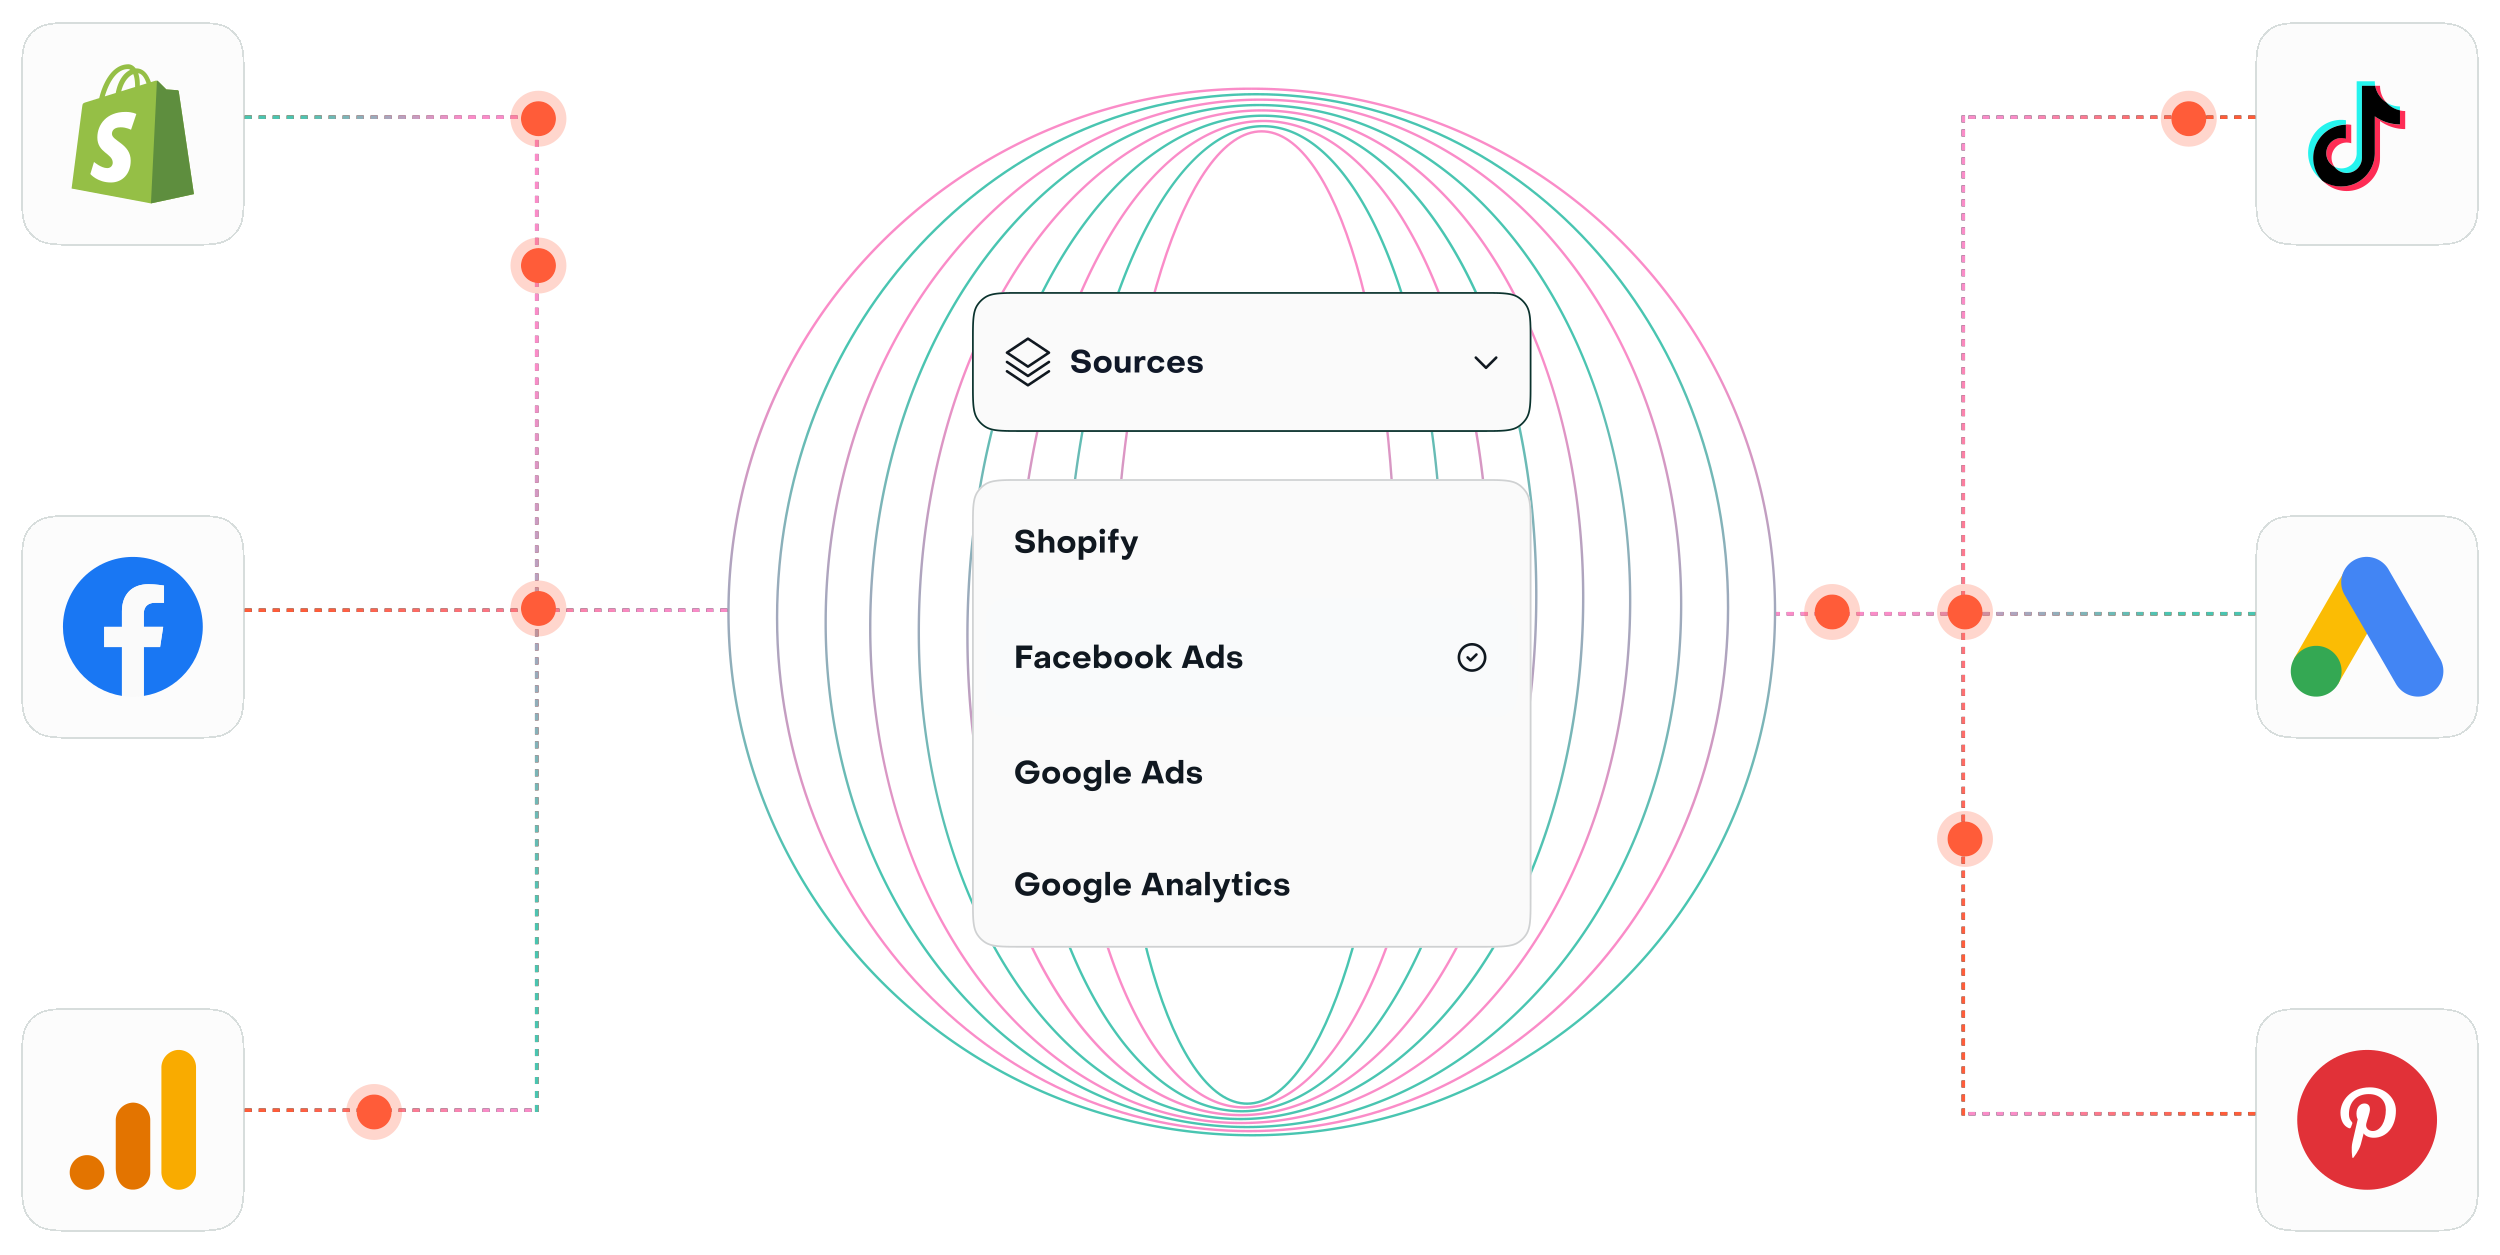 <svg xmlns="http://www.w3.org/2000/svg" fill="none" viewBox="0 0 715 359" height="359" width="715">
  <g clip-path="url(#a)">
    <path fill="url(#b)" d="M357.839 25.025v.696c5.059 0 10.201.265 15.281.78 20.054 2.038 39.099 7.946 56.628 17.556 16.923 9.282 31.716 21.606 43.97 36.636 12.254 15.03 21.349 32.002 27.027 50.449 5.88 19.101 7.828 38.946 5.789 59.001-3.764 37.019-21.077 71.087-48.737 95.929-27.472 24.675-62.849 38.265-99.61 38.265-5.073 0-10.215-.265-15.295-.78-20.054-2.039-39.099-7.946-56.628-17.556-16.923-9.283-31.716-21.606-43.97-36.636-12.254-15.031-21.349-32.002-27.027-50.449-5.88-19.101-7.828-38.954-5.789-59.001 3.764-37.012 21.077-71.08 48.737-95.922 27.472-24.675 62.849-38.265 99.61-38.272l.014-.696Zm-.014 0c-76.007.007-141.18 57.575-149.043 134.821-8.385 82.409 51.625 156.015 134.034 164.4a152.64 152.64 0 0 0 15.364.779c76.007 0 141.18-57.567 149.036-134.82 8.392-82.409-51.618-156.015-134.027-164.4-5.17-.522-10.284-.78-15.364-.78Z"></path>
    <path fill="url(#c)" d="M359.211 27.294c4.182 0 8.42.215 12.609.633 18.21 1.837 35.516 7.508 51.444 16.853 15.385 9.032 28.836 21.105 39.983 35.878 11.154 14.78 19.435 31.515 24.612 49.739 5.365 18.872 7.153 38.529 5.323 58.424-3.409 36.963-19.268 71.038-44.659 95.95-25.211 24.744-57.623 38.376-91.26 38.376-4.189 0-8.434-.216-12.616-.634-18.21-1.837-35.516-7.508-51.444-16.853-15.385-9.032-28.836-21.105-39.983-35.878-11.148-14.78-19.435-31.508-24.612-49.739-5.365-18.871-7.153-38.529-5.323-58.423 3.409-36.956 19.268-71.039 44.659-95.95 25.211-24.745 57.623-38.376 91.267-38.376Zm-.007-.696c-69.626 0-129.497 57.88-136.608 134.959-7.543 81.727 47.074 154.102 121.988 161.652 4.259.432 8.49.64 12.686.64 69.626 0 129.497-57.88 136.608-134.959 7.543-81.734-47.074-154.109-121.989-161.652-4.258-.431-8.489-.64-12.685-.64Z"></path>
    <path fill="url(#d)" d="M360.367 28.157v.696c3.368 0 6.785.167 10.167.508 16.373 1.628 31.932 7.062 46.26 16.157 13.847 8.789 25.955 20.604 36.003 35.12 10.048 14.529 17.521 31.02 22.204 49.029 4.85 18.648 6.485 38.111 4.85 57.845-3.048 36.908-17.431 70.991-40.498 95.985-22.907 24.821-52.3 38.495-82.764 38.495-3.375 0-6.799-.167-10.173-.508-16.367-1.629-31.933-7.063-46.26-16.158-13.848-8.788-25.955-20.604-36.003-35.119-10.048-14.53-17.522-31.021-22.205-49.03-4.85-18.648-6.485-38.111-4.85-57.845 3.048-36.901 17.431-70.99 40.499-95.985 22.907-24.821 52.292-38.487 82.763-38.494l.014-.696m-.014 0c-63.148 0-117.591 58.207-123.951 135.119-6.701 81.052 42.524 152.189 109.937 158.896 3.438.341 6.847.508 10.243.508 63.148 0 117.591-58.207 123.951-135.119 6.701-81.045-42.523-152.188-109.937-158.896a103.618 103.618 0 0 0-10.243-.508Z"></path>
    <path fill="url(#e)" d="M360.123 29.701v.696c2.637 0 5.316.133 7.968.39 14.529 1.42 28.341 6.624 41.069 15.455 12.309 8.538 23.081 20.103 32.022 34.36 18.412 29.365 26.999 66.864 24.174 105.588-2.686 36.852-15.559 70.956-36.247 96.034-20.541 24.897-46.865 38.612-74.107 38.612a82.85 82.85 0 0 1-7.975-.389c-14.529-1.42-28.341-6.625-41.068-15.448-12.31-8.538-23.082-20.103-32.023-34.361-18.412-29.365-26.999-66.864-24.174-105.588 2.686-36.852 15.559-70.955 36.247-96.033 20.541-24.905 46.865-38.613 74.107-38.62v-.696m0 0c-56.572 0-105.455 58.542-111.05 135.287-5.859 80.37 37.973 150.275 97.885 156.148 2.7.264 5.372.396 8.044.396 56.572 0 105.455-58.541 111.05-135.286 5.859-80.37-37.972-150.282-97.885-156.148a82.351 82.351 0 0 0-8.044-.397Z"></path>
    <path fill="url(#f)" d="M360.785 31.232v.696c1.99 0 4.015.098 6.012.292 12.679 1.218 24.751 6.18 35.871 14.745 10.772 8.295 20.207 19.602 28.043 33.603 16.15 28.856 23.707 65.903 21.293 104.307-2.318 36.803-13.653 70.928-31.919 96.089-18.134 24.974-41.319 38.731-65.291 38.731-1.997 0-4.022-.097-6.019-.292-12.678-1.218-24.751-6.179-35.871-14.745-10.772-8.295-20.207-19.602-28.043-33.602-16.15-28.857-23.707-65.904-21.293-104.308 2.318-36.803 13.653-70.927 31.919-96.09 18.134-24.973 41.319-38.73 65.291-38.73v-.696m0 0c-49.885 0-93.083 58.89-97.898 135.475-5.01 79.688 33.421 148.368 85.839 153.392 2.039.195 4.064.292 6.089.292 49.885 0 93.083-58.889 97.898-135.474 5.01-79.688-33.421-148.368-85.839-153.392a63.885 63.885 0 0 0-6.089-.293Z"></path>
    <path fill="url(#g)" d="M361.191 33.445c1.434 0 2.888.07 4.321.202 44.486 4.147 77.302 71.401 73.162 149.913-1.942 36.754-11.705 70.907-27.493 96.159-15.664 25.05-35.662 38.849-56.308 38.849-1.434 0-2.888-.07-4.321-.202-44.486-4.147-77.302-71.401-73.162-149.913 1.942-36.754 11.705-70.907 27.493-96.159 15.664-25.05 35.662-38.849 56.308-38.849Zm0-.696c-43.094 0-80.461 59.252-84.496 135.676-4.169 79.007 28.87 146.455 73.787 150.644 1.468.139 2.93.202 4.391.202 43.094 0 80.461-59.252 84.496-135.669 4.169-79.007-28.87-146.455-73.787-150.644a46.484 46.484 0 0 0-4.391-.202v-.007Z"></path>
    <path fill="url(#h)" d="M361.341 34.252v.696c.953 0 1.927.042 2.888.132 36.998 3.313 64.407 69.334 61.109 147.172-1.559 36.706-9.721 70.886-22.977 96.249-13.145 25.134-29.887 38.974-47.158 38.974-.96 0-1.934-.041-2.887-.132-36.998-3.312-64.408-69.334-61.109-147.171 1.558-36.706 9.72-70.886 22.976-96.243 13.138-25.134 29.887-38.974 47.158-38.974v-.696m0 0c-36.191 0-67.595 59.627-70.83 135.885-3.326 78.324 24.319 144.541 61.742 147.888a32.1 32.1 0 0 0 2.95.132c36.191 0 67.595-59.627 70.831-135.884 3.326-78.325-24.32-144.541-61.743-147.888a32.278 32.278 0 0 0-2.95-.133Z"></path>
    <path fill="url(#i)" d="M361.22 36.437c.571 0 1.155.028 1.726.07 7.119.598 13.938 4.822 20.256 12.567 6.172 7.557 11.607 18.113 16.144 31.362 9.359 27.332 13.854 63.022 12.657 100.494-1.169 36.664-7.696 70.879-18.363 96.347-10.563 25.21-24 39.092-37.833 39.092-.571 0-1.155-.028-1.726-.069-7.118-.599-13.938-4.823-20.256-12.567-6.172-7.557-11.607-18.113-16.144-31.362-9.359-27.333-13.854-63.023-12.657-100.494 1.169-36.664 7.696-70.879 18.363-96.347 10.563-25.21 24-39.093 37.833-39.093Zm0-.695c-29.176 0-54.456 60.016-56.892 136.114-2.484 77.642 19.762 142.627 49.69 145.139.599.049 1.19.077 1.789.077 29.177 0 54.457-60.017 56.892-136.114 2.484-77.643-19.762-142.628-49.69-145.14a21.976 21.976 0 0 0-1.789-.076Z"></path>
    <path fill="url(#j)" d="M360.825 37.913c.278 0 .564.013.849.034 5.254.39 10.312 4.363 15.037 11.809 4.648 7.32 8.747 17.626 12.184 30.63 7.091 26.833 10.563 62.077 9.77 99.236-.779 36.622-5.622 70.878-13.645 96.458-3.89 12.4-8.316 22.121-13.159 28.877-4.913 6.861-10.02 10.341-15.176 10.341-.286 0-.571-.014-.849-.035-5.254-.39-10.313-4.363-15.037-11.809-4.649-7.32-8.747-17.626-12.185-30.631-7.09-26.832-10.563-62.076-9.769-99.234.779-36.623 5.622-70.879 13.645-96.459 3.89-12.4 8.315-22.114 13.159-28.877 4.912-6.861 10.02-10.34 15.176-10.34Zm0-.696c-22.044 0-41.055 60.427-42.676 136.358-1.636 76.967 15.211 140.714 37.638 142.384.299.02.598.034.898.034 22.044 0 41.055-60.427 42.676-136.358 1.635-76.967-15.211-140.713-37.638-142.383-.3-.021-.599-.035-.898-.035Z"></path>
  </g>
  <g filter="url(#k)">
    <path shape-rendering="crispEdges" fill-opacity=".5" fill="#FAFAFA" d="M6 19.775C6 12.753 6 9.242 7.685 6.72a10 10 0 0 1 2.76-2.76c2.521-1.685 6.033-1.685 13.055-1.685h29c7.022 0 10.533 0 13.056 1.686a10 10 0 0 1 2.759 2.759C70 9.242 70 12.753 70 19.775v29c0 7.023 0 10.534-1.685 13.056a10 10 0 0 1-2.76 2.76c-2.522 1.684-6.033 1.684-13.055 1.684h-29c-7.022 0-10.534 0-13.056-1.685a10 10 0 0 1-2.759-2.759C6 59.31 6 55.798 6 48.775v-29Z"></path>
    <path shape-rendering="crispEdges" stroke-width=".5" stroke-opacity=".15" stroke="#0A322D" d="M6.25 19.775c0-3.516 0-6.134.21-8.19.208-2.05.623-3.513 1.433-4.726a9.75 9.75 0 0 1 2.69-2.69c1.213-.811 2.676-1.226 4.727-1.434 2.055-.21 4.674-.21 8.19-.21h29c3.516 0 6.135 0 8.19.21 2.051.208 3.514.623 4.727 1.434a9.75 9.75 0 0 1 2.69 2.69c.81 1.213 1.225 2.675 1.434 4.726.209 2.056.209 4.674.209 8.19v29c0 3.517 0 6.135-.21 8.19-.208 2.052-.623 3.514-1.433 4.727a9.749 9.749 0 0 1-2.69 2.69c-1.213.81-2.676 1.225-4.727 1.434-2.055.21-4.674.21-8.19.21h-29c-3.516 0-6.135 0-8.19-.21-2.051-.209-3.514-.623-4.727-1.434a9.75 9.75 0 0 1-2.69-2.69c-.81-1.213-1.225-2.675-1.434-4.727-.209-2.055-.209-4.673-.209-8.19v-29Z"></path>
    <g clip-path="url(#l)">
      <path fill="#95BF46" d="M51.12 22.13a.385.385 0 0 0-.348-.323c-.144-.012-3.203-.238-3.203-.238l-2.357-2.343c-.234-.233-.69-.162-.866-.11l-1.189.367c-.71-2.042-1.962-3.918-4.165-3.918-.06 0-.123.002-.186.006-.627-.829-1.403-1.189-2.073-1.189-5.132 0-7.584 6.416-8.353 9.676l-3.592 1.114c-1.113.35-1.148.384-1.294 1.433-.11.794-3.023 23.319-3.023 23.319l22.696 4.252 12.297-2.66S51.147 22.33 51.12 22.13Zm-9.217-2.259-1.92.594v-.414c0-1.269-.175-2.29-.458-3.1 1.135.142 1.891 1.434 2.378 2.92Zm-3.786-2.669c.315.79.52 1.926.52 3.457v.223L34.67 22.11c.764-2.947 2.195-4.37 3.447-4.908Zm-1.525-1.443c.221 0 .445.075.658.222-1.645.774-3.408 2.723-4.152 6.616l-3.135.97c.872-2.968 2.943-7.808 6.629-7.808Z"></path>
      <path fill="#5E8E3E" d="M50.772 21.807c-.144-.012-3.203-.238-3.203-.238l-2.357-2.343a.582.582 0 0 0-.328-.15l-1.716 35.1 12.296-2.66S51.147 22.33 51.12 22.13a.385.385 0 0 0-.348-.323Z"></path>
      <path fill="#fff" d="m38.992 28.602-1.516 4.51s-1.329-.709-2.957-.709c-2.388 0-2.508 1.499-2.508 1.876 0 2.06 5.37 2.85 5.37 7.675 0 3.796-2.408 6.24-5.654 6.24-3.896 0-5.889-2.424-5.889-2.424l1.044-3.447s2.048 1.758 3.776 1.758c1.129 0 1.588-.889 1.588-1.538 0-2.687-4.405-2.807-4.405-7.223 0-3.716 2.667-7.312 8.051-7.312 2.075 0 3.1.594 3.1.594Z"></path>
    </g>
  </g>
  <g filter="url(#m)">
    <path shape-rendering="crispEdges" fill-opacity=".5" fill="#FAFAFA" d="M6 160.775c0-7.022 0-10.533 1.685-13.055a9.99 9.99 0 0 1 2.76-2.759c2.521-1.686 6.033-1.686 13.055-1.686h29c7.022 0 10.533 0 13.056 1.686a9.991 9.991 0 0 1 2.759 2.759C70 150.242 70 153.753 70 160.775v29c0 7.023 0 10.534-1.685 13.056a9.991 9.991 0 0 1-2.76 2.759c-2.522 1.685-6.033 1.685-13.055 1.685h-29c-7.022 0-10.534 0-13.056-1.685a9.99 9.99 0 0 1-2.759-2.759C6 200.309 6 196.798 6 189.775v-29Z"></path>
    <path shape-rendering="crispEdges" stroke-width=".5" stroke-opacity=".15" stroke="#0A322D" d="M6.25 160.775c0-3.516 0-6.134.21-8.19.208-2.051.623-3.513 1.433-4.726a9.74 9.74 0 0 1 2.69-2.69c1.213-.811 2.676-1.226 4.727-1.434 2.055-.209 4.674-.21 8.19-.21h29c3.516 0 6.135.001 8.19.21 2.051.208 3.514.623 4.727 1.434a9.74 9.74 0 0 1 2.69 2.69c.81 1.213 1.225 2.675 1.434 4.726.209 2.056.209 4.674.209 8.19v29c0 3.517 0 6.135-.21 8.19-.208 2.052-.623 3.514-1.433 4.727a9.74 9.74 0 0 1-2.69 2.69c-1.213.811-2.676 1.225-4.727 1.434-2.055.209-4.674.209-8.19.209h-29c-3.516 0-6.135 0-8.19-.209-2.051-.209-3.514-.623-4.727-1.434a9.74 9.74 0 0 1-2.69-2.69c-.81-1.213-1.225-2.675-1.434-4.727-.209-2.055-.209-4.673-.209-8.19v-29Z"></path>
    <g clip-path="url(#n)">
      <path fill="#1977F3" d="M58 175.275c0-11.044-8.955-20-20-20s-20 8.956-20 20c0 9.982 7.313 18.257 16.875 19.759v-13.976h-5.08v-5.783h5.08v-4.407c0-5.012 2.987-7.782 7.555-7.782 2.188 0 4.477.391 4.477.391v4.922h-2.522c-2.484 0-3.26 1.541-3.26 3.124v3.752h5.546l-.886 5.783h-4.66v13.976C50.687 193.534 58 185.26 58 175.275Z"></path>
      <path fill="#FAFAFA" d="m45.785 181.058.886-5.783h-5.546v-3.752c0-1.58.773-3.124 3.26-3.124h2.522v-4.922s-2.29-.391-4.477-.391c-4.568 0-7.555 2.767-7.555 7.782v4.407h-5.08v5.783h5.08v13.976a20.12 20.12 0 0 0 3.125.241c1.063 0 2.107-.084 3.125-.241v-13.976h4.66Z"></path>
    </g>
  </g>
  <g filter="url(#o)">
    <path shape-rendering="crispEdges" fill-opacity=".5" fill="#FAFAFA" d="M6 301.775c0-7.022 0-10.533 1.685-13.055a9.99 9.99 0 0 1 2.76-2.759c2.521-1.686 6.033-1.686 13.055-1.686h29c7.022 0 10.533 0 13.056 1.686a9.991 9.991 0 0 1 2.759 2.759C70 291.242 70 294.753 70 301.775v29c0 7.023 0 10.534-1.685 13.056a9.991 9.991 0 0 1-2.76 2.759c-2.522 1.685-6.033 1.685-13.055 1.685h-29c-7.022 0-10.534 0-13.056-1.685a9.99 9.99 0 0 1-2.759-2.759C6 341.309 6 337.798 6 330.775v-29Z"></path>
    <path shape-rendering="crispEdges" stroke-width=".5" stroke-opacity=".15" stroke="#0A322D" d="M6.25 301.775c0-3.516 0-6.134.21-8.19.208-2.051.623-3.513 1.433-4.726a9.74 9.74 0 0 1 2.69-2.69c1.213-.811 2.676-1.226 4.727-1.434 2.055-.209 4.674-.21 8.19-.21h29c3.516 0 6.135.001 8.19.21 2.051.208 3.514.623 4.727 1.434a9.74 9.74 0 0 1 2.69 2.69c.81 1.213 1.225 2.675 1.434 4.726.209 2.056.209 4.674.209 8.19v29c0 3.517 0 6.135-.21 8.19-.208 2.052-.623 3.514-1.433 4.727a9.74 9.74 0 0 1-2.69 2.69c-1.213.811-2.676 1.225-4.727 1.434-2.055.209-4.674.209-8.19.209h-29c-3.516 0-6.135 0-8.19-.209-2.051-.209-3.514-.623-4.727-1.434a9.74 9.74 0 0 1-2.69-2.69c-.81-1.213-1.225-2.675-1.434-4.727-.209-2.055-.209-4.673-.209-8.19v-29Z"></path>
    <g clip-path="url(#p)">
      <path fill="#F9AB00" d="M56.067 331.27a4.971 4.971 0 0 1-5.557 4.963 5.099 5.099 0 0 1-4.35-5.167v-29.589a5.1 5.1 0 0 1 4.358-5.167 4.971 4.971 0 0 1 5.549 4.963v29.997Z"></path>
      <path fill="#E37400" d="M24.888 326.366a4.954 4.954 0 1 1 0 9.909 4.954 4.954 0 0 1 0-9.909Zm13.035-15.015a5.1 5.1 0 0 0-4.818 5.21v13.307c0 3.612 1.59 5.803 3.918 6.271a4.963 4.963 0 0 0 5.949-4.877v-14.931a4.971 4.971 0 0 0-4.963-4.981l-.086.001Z"></path>
    </g>
  </g>
  <g filter="url(#q)">
    <path shape-rendering="crispEdges" fill-opacity=".5" fill="#FAFAFA" d="M645 19.775c0-7.022 0-10.533 1.685-13.055a10.004 10.004 0 0 1 2.759-2.76c2.523-1.685 6.034-1.685 13.056-1.685h29c7.022 0 10.533 0 13.056 1.686a10.004 10.004 0 0 1 2.759 2.759C709 9.242 709 12.753 709 19.775v29c0 7.023 0 10.534-1.685 13.056a10.005 10.005 0 0 1-2.759 2.76c-2.523 1.684-6.034 1.684-13.056 1.684h-29c-7.022 0-10.533 0-13.056-1.685a10.005 10.005 0 0 1-2.759-2.759C645 59.31 645 55.798 645 48.775v-29Z"></path>
    <path shape-rendering="crispEdges" stroke-width=".5" stroke-opacity=".15" stroke="#0A322D" d="M645.25 19.775c0-3.516 0-6.134.209-8.19.209-2.05.624-3.513 1.434-4.726a9.767 9.767 0 0 1 2.69-2.69c1.213-.811 2.676-1.226 4.727-1.434 2.055-.21 4.674-.21 8.19-.21h29c3.516 0 6.135 0 8.19.21 2.051.208 3.514.623 4.727 1.434a9.767 9.767 0 0 1 2.69 2.69c.81 1.213 1.225 2.675 1.434 4.726.209 2.056.209 4.674.209 8.19v29c0 3.517 0 6.135-.209 8.19-.209 2.052-.624 3.514-1.434 4.727a9.766 9.766 0 0 1-2.69 2.69c-1.213.81-2.676 1.225-4.727 1.434-2.055.21-4.674.21-8.19.21h-29c-3.516 0-6.135 0-8.19-.21-2.051-.209-3.514-.623-4.727-1.434a9.766 9.766 0 0 1-2.69-2.69c-.81-1.213-1.225-2.675-1.434-4.727-.209-2.055-.209-4.673-.209-8.19v-29Z"></path>
    <path fill="#25F4EE" d="M670.941 31.608v-1.224a9.028 9.028 0 0 0-1.283-.11 9.515 9.515 0 0 0-5.455 17.327 9.505 9.505 0 0 1 6.738-15.993Z"></path>
    <path fill="#25F4EE" d="M671.172 45.465a4.352 4.352 0 0 0 4.342-4.161V20.557h3.79a7.055 7.055 0 0 1-.11-1.313h-5.185V39.97a4.351 4.351 0 0 1-4.341 4.192 4.415 4.415 0 0 1-2.006-.502 4.359 4.359 0 0 0 3.51 1.805Zm15.211-17.869v-1.153a7.074 7.074 0 0 1-3.92-1.183 7.185 7.185 0 0 0 3.92 2.336Z"></path>
    <path fill="#FE2C55" d="M682.463 25.26a7.134 7.134 0 0 1-1.775-4.713h-1.384a7.186 7.186 0 0 0 3.159 4.713Zm-12.805 10.198a4.352 4.352 0 0 0-2.006 8.202 4.34 4.34 0 0 1-.35-4.522 4.346 4.346 0 0 1 3.87-2.366c.435.005.867.073 1.283.2v-5.274a9.087 9.087 0 0 0-1.283-.1h-.231v4.01a4.46 4.46 0 0 0-1.283-.15Z"></path>
    <path fill="#FE2C55" d="M686.383 27.596v4.012a12.304 12.304 0 0 1-7.189-2.337V39.81c-.012 5.258-4.278 9.516-9.536 9.516a9.435 9.435 0 0 1-5.455-1.725 9.512 9.512 0 0 0 10.449 2.377 9.519 9.519 0 0 0 6.036-8.854v-10.51a12.324 12.324 0 0 0 7.199 2.307v-5.165a7.36 7.36 0 0 1-1.504-.16Z"></path>
    <path fill="#000" d="M679.194 39.81V29.27a12.302 12.302 0 0 0 7.199 2.306v-4.01a7.188 7.188 0 0 1-3.93-2.307 7.168 7.168 0 0 1-3.159-4.713h-3.79v20.757a4.353 4.353 0 0 1-7.872 2.376 4.354 4.354 0 0 1-2.2-4.884 4.35 4.35 0 0 1 4.206-3.318c.435.004.867.072 1.283.2v-4.01a9.504 9.504 0 0 0-9.19 11.21 9.505 9.505 0 0 0 2.452 4.833 9.433 9.433 0 0 0 5.465 1.615c5.258 0 9.524-4.258 9.536-9.516Z"></path>
  </g>
  <g filter="url(#r)">
    <path shape-rendering="crispEdges" fill-opacity=".5" fill="#FAFAFA" d="M645 160.775c0-7.022 0-10.533 1.685-13.055a9.995 9.995 0 0 1 2.759-2.759c2.523-1.686 6.034-1.686 13.056-1.686h29c7.022 0 10.533 0 13.056 1.686a9.995 9.995 0 0 1 2.759 2.759C709 150.242 709 153.753 709 160.775v29c0 7.023 0 10.534-1.685 13.056a9.995 9.995 0 0 1-2.759 2.759c-2.523 1.685-6.034 1.685-13.056 1.685h-29c-7.022 0-10.533 0-13.056-1.685a9.995 9.995 0 0 1-2.759-2.759C645 200.309 645 196.798 645 189.775v-29Z"></path>
    <path shape-rendering="crispEdges" stroke-width=".5" stroke-opacity=".15" stroke="#0A322D" d="M645.25 160.775c0-3.516 0-6.134.209-8.19.209-2.051.624-3.513 1.434-4.726a9.757 9.757 0 0 1 2.69-2.69c1.213-.811 2.676-1.226 4.727-1.434 2.055-.209 4.674-.21 8.19-.21h29c3.516 0 6.135.001 8.19.21 2.051.208 3.514.623 4.727 1.434a9.757 9.757 0 0 1 2.69 2.69c.81 1.213 1.225 2.675 1.434 4.726.209 2.056.209 4.674.209 8.19v29c0 3.517 0 6.135-.209 8.19-.209 2.052-.624 3.514-1.434 4.727a9.757 9.757 0 0 1-2.69 2.69c-1.213.811-2.676 1.225-4.727 1.434-2.055.209-4.674.209-8.19.209h-29c-3.516 0-6.135 0-8.19-.209-2.051-.209-3.514-.623-4.727-1.434a9.757 9.757 0 0 1-2.69-2.69c-.81-1.213-1.225-2.675-1.434-4.727-.209-2.055-.209-4.673-.209-8.19v-29Z"></path>
    <g clip-path="url(#s)">
      <path fill="#FBBC04" d="m656.065 184.397 14.521-25.154 12.583 7.265-14.519 25.154-12.585-7.265Z"></path>
      <path fill="#4285F4" d="m697.812 184.309-14.53-25.162a7.266 7.266 0 1 0-12.583 7.249l14.53 25.162a7.265 7.265 0 1 0 12.583-7.265v.016Z"></path>
      <path fill="#34A853" d="M662.429 195.238a7.265 7.265 0 1 0 0-14.53 7.265 7.265 0 0 0 0 14.53Z"></path>
    </g>
  </g>
  <g filter="url(#t)">
    <path shape-rendering="crispEdges" fill-opacity=".5" fill="#FAFAFA" d="M645 301.775c0-7.022 0-10.533 1.685-13.055a9.995 9.995 0 0 1 2.759-2.759c2.523-1.686 6.034-1.686 13.056-1.686h29c7.022 0 10.533 0 13.056 1.686a9.995 9.995 0 0 1 2.759 2.759C709 291.242 709 294.753 709 301.775v29c0 7.023 0 10.534-1.685 13.056a9.995 9.995 0 0 1-2.759 2.759c-2.523 1.685-6.034 1.685-13.056 1.685h-29c-7.022 0-10.533 0-13.056-1.685a9.995 9.995 0 0 1-2.759-2.759C645 341.309 645 337.798 645 330.775v-29Z"></path>
    <path shape-rendering="crispEdges" stroke-width=".5" stroke-opacity=".15" stroke="#0A322D" d="M645.25 301.775c0-3.516 0-6.134.209-8.19.209-2.051.624-3.513 1.434-4.726a9.757 9.757 0 0 1 2.69-2.69c1.213-.811 2.676-1.226 4.727-1.434 2.055-.209 4.674-.21 8.19-.21h29c3.516 0 6.135.001 8.19.21 2.051.208 3.514.623 4.727 1.434a9.757 9.757 0 0 1 2.69 2.69c.81 1.213 1.225 2.675 1.434 4.726.209 2.056.209 4.674.209 8.19v29c0 3.517 0 6.135-.209 8.19-.209 2.052-.624 3.514-1.434 4.727a9.757 9.757 0 0 1-2.69 2.69c-1.213.811-2.676 1.225-4.727 1.434-2.055.209-4.674.209-8.19.209h-29c-3.516 0-6.135 0-8.19-.209-2.051-.209-3.514-.623-4.727-1.434a9.757 9.757 0 0 1-2.69-2.69c-.81-1.213-1.225-2.675-1.434-4.727-.209-2.055-.209-4.673-.209-8.19v-29Z"></path>
    <g clip-path="url(#u)">
      <path fill="#E13138" d="M677 336.275c11.041 0 19.992-8.954 19.992-20 0-11.045-8.951-20-19.992-20s-19.992 8.955-19.992 20c0 11.046 8.951 20 19.992 20Z"></path>
      <path fill="#fff" d="M677.784 306.983c-5.59 0-8.413 3.951-8.413 7.245 0 1.999.768 3.767 2.407 4.43.272.112.512.008.592-.287.056-.2.304-.72.36-.928.08-.288.048-.392-.168-.648-.472-.552-.768-1.127-.768-2.135 0-3.359 2.095-5.75 5.662-5.75 3.159 0 4.894 1.96 4.894 4.503 0 3.342-1.504 6.061-3.735 6.061-1.231 0-2.151-.896-1.855-2.127.352-1.471 1.04-3.055 1.04-4.118 0-.952-.512-1.632-1.584-1.632-1.255 0-2.271 1.176-2.271 2.895 0 1.096.36 1.639.36 1.639s-1.271 5.574-1.503 6.518c-.448 1.879-.064 4.174-.032 4.406.016.136.2.168.28.064.112-.144 1.615-1.975 2.127-3.798.144-.512.831-3.183.831-3.183.408.768 1.608 1.263 2.871 1.263 3.783 0 6.35-3.222 6.35-7.765.008-3.446-2.951-6.653-7.445-6.653Z"></path>
    </g>
  </g>
  <path d="M645 33.525h-84" stroke-dasharray="2 2" stroke="#0A322D"></path>
  <path d="M645 33.525h-84" stroke-dasharray="2 2" stroke="url(#v)"></path>
  <path d="M645 175.525H508" stroke-dasharray="2 2" stroke="#0A322D"></path>
  <path d="M645 175.525H508" stroke-dasharray="2 2" stroke="url(#w)"></path>
  <path d="M645 175.525H508" stroke-dasharray="2 2" stroke="url(#x)"></path>
  <path d="M645 318.525h-84" stroke-dasharray="2 2" stroke="#0A322D"></path>
  <path d="M645 318.525h-84" stroke-dasharray="2 2" stroke="url(#y)"></path>
  <path d="M561.5 319.025v-286" stroke-dasharray="2 2" stroke="#0A322D"></path>
  <path d="M561.5 319.025v-286" stroke-dasharray="2 2" stroke="url(#z)"></path>
  <path d="M70 33.525h84" stroke-dasharray="2 2" stroke="#0A322D"></path>
  <path d="M70 33.525h84" stroke-dasharray="2 2" stroke="url(#A)"></path>
  <path d="M70 33.525h84" stroke-dasharray="2 2" stroke="url(#B)"></path>
  <path d="M70 174.525h138" stroke-dasharray="2 2" stroke="#0A322D"></path>
  <path d="M70 174.525h138" stroke-dasharray="2 2" stroke="url(#C)"></path>
  <path d="M70 317.525h84" stroke-dasharray="2 2" stroke="#0A322D"></path>
  <path d="M70 317.525h84" stroke-dasharray="2 2" stroke="url(#D)"></path>
  <path d="M153.5 318.025v-285" stroke-dasharray="2 2" stroke="#0A322D"></path>
  <path d="M153.5 318.025v-285" stroke-dasharray="2 2" stroke="url(#E)"></path>
  <path d="M153.5 318.025v-285" stroke-dasharray="2 2" stroke="url(#F)"></path>
  <g filter="url(#G)">
    <path fill="#FAFAFA" d="M278 97.025c0-5.618 0-8.426 1.348-10.444a8.012 8.012 0 0 1 2.207-2.207c2.018-1.349 4.827-1.349 10.445-1.349h132c5.618 0 8.427 0 10.445 1.349a8.012 8.012 0 0 1 2.207 2.207C438 88.599 438 91.407 438 97.025v12c0 5.618 0 8.427-1.348 10.445a8.022 8.022 0 0 1-2.207 2.207c-2.018 1.348-4.827 1.348-10.445 1.348H292c-5.618 0-8.427 0-10.445-1.348a8.022 8.022 0 0 1-2.207-2.207C278 117.452 278 114.643 278 109.025v-12Z"></path>
    <path stroke-width=".5" stroke="#0A322D" d="M278.25 97.025c0-2.814 0-4.906.167-6.547.167-1.636.497-2.797 1.139-3.758a7.76 7.76 0 0 1 2.138-2.138c.961-.643 2.122-.973 3.759-1.14 1.641-.166 3.733-.167 6.547-.167h132c2.814 0 4.906 0 6.547.168 1.637.166 2.798.496 3.759 1.139a7.76 7.76 0 0 1 2.138 2.138c.642.96.972 2.121 1.139 3.758.167 1.642.167 3.733.167 6.547v12c0 2.815 0 4.906-.167 6.547-.167 1.637-.497 2.798-1.139 3.759a7.756 7.756 0 0 1-2.138 2.138c-.961.642-2.122.973-3.759 1.139-1.641.167-3.733.167-6.547.167H292c-2.814 0-4.906 0-6.547-.167-1.637-.166-2.798-.497-3.759-1.139a7.756 7.756 0 0 1-2.138-2.138c-.642-.961-.972-2.122-1.139-3.759-.167-1.641-.167-3.732-.167-6.547v-12Z"></path>
    <g clip-path="url(#H)">
      <path stroke-linejoin="round" stroke-linecap="round" stroke-width=".75" stroke="#101820" d="m300 103.025-6 4-6-4m12 2.667-6 4-6-4m12-5.333-6 4-6-4 6-4 6 4Z"></path>
    </g>
    <path fill="#101828" d="M309.222 106.196c-.57 0-1.071-.093-1.503-.279a2.384 2.384 0 0 1-.999-.801 2.068 2.068 0 0 1-.351-1.197h1.422c.006.354.138.633.396.837.258.204.618.306 1.08.306.384 0 .684-.072.9-.216a.68.68 0 0 0 .333-.603.561.561 0 0 0-.189-.45 1.097 1.097 0 0 0-.468-.252 6.545 6.545 0 0 0-.765-.153c-.54-.078-.984-.165-1.332-.261a2.169 2.169 0 0 1-.918-.54c-.264-.264-.396-.633-.396-1.107 0-.408.108-.765.324-1.071.216-.306.522-.543.918-.71.402-.169.873-.253 1.413-.253.546 0 1.023.093 1.431.28.414.18.732.437.954.773.222.336.333.726.333 1.17h-1.377c.006-.342-.108-.609-.342-.801-.234-.192-.555-.288-.963-.288-.372 0-.666.072-.882.216a.667.667 0 0 0-.315.576c0 .192.066.345.198.459.132.108.3.189.504.243.204.048.48.096.828.144.51.078.936.171 1.278.279.348.108.645.294.891.558.246.264.369.63.369 1.098 0 .414-.114.774-.342 1.08-.222.306-.543.543-.963.711-.414.168-.903.252-1.467.252Zm6.154-.027c-.51 0-.957-.099-1.341-.297a2.247 2.247 0 0 1-.9-.855c-.21-.372-.315-.804-.315-1.296s.105-.921.315-1.287a2.17 2.17 0 0 1 .9-.855c.384-.204.831-.306 1.341-.306.504 0 .948.102 1.332.306.39.198.69.483.9.855.216.366.324.795.324 1.287 0 .492-.108.924-.324 1.296-.21.366-.51.651-.9.855-.384.198-.828.297-1.332.297Zm0-1.134c.354 0 .645-.123.873-.369.228-.246.342-.561.342-.945 0-.384-.114-.696-.342-.936a1.138 1.138 0 0 0-.873-.369c-.36 0-.654.123-.882.369-.228.24-.342.552-.342.936s.114.699.342.945c.228.246.522.369.882.369Zm7.952-3.618v4.608h-1.332v-.648h-.09c-.342.522-.789.783-1.341.783-.342 0-.645-.081-.909-.243a1.689 1.689 0 0 1-.612-.684 2.22 2.22 0 0 1-.216-.99v-2.826h1.332v2.637c0 .288.078.522.234.702.156.174.366.261.63.261.27 0 .498-.096.684-.288a.977.977 0 0 0 .288-.72v-2.592h1.332Zm1.19 4.608v-4.608h1.314v.63h.099c.102-.216.255-.39.459-.522a1.246 1.246 0 0 1 1.197-.081v1.197a1.914 1.914 0 0 0-.396-.126 1.727 1.727 0 0 0-.36-.045.87.87 0 0 0-.711.333c-.18.222-.27.51-.27.864v2.358h-1.332Zm6.129.144c-.486 0-.918-.102-1.296-.306a2.244 2.244 0 0 1-.891-.864 2.554 2.554 0 0 1-.315-1.278c0-.486.105-.912.315-1.278.21-.372.504-.66.882-.864.378-.204.813-.306 1.305-.306.414 0 .789.075 1.125.225.342.144.621.351.837.621.216.27.348.585.396.945l-1.242.162a1.042 1.042 0 0 0-.405-.612 1.085 1.085 0 0 0-.693-.243c-.342 0-.627.126-.855.378-.222.252-.333.576-.333.972s.111.72.333.972c.222.252.504.378.846.378a1.124 1.124 0 0 0 1.107-.846l1.251.153c-.054.36-.192.675-.414.945-.216.27-.495.48-.837.63a2.805 2.805 0 0 1-1.116.216Zm5.725 0c-.492 0-.933-.102-1.323-.306a2.272 2.272 0 0 1-.9-.882 2.565 2.565 0 0 1-.324-1.296c0-.474.108-.894.324-1.26.216-.366.516-.648.9-.846a2.758 2.758 0 0 1 1.314-.306c.486 0 .915.102 1.287.306.378.204.669.489.873.855.21.366.315.789.315 1.269 0 .204-.006.339-.018.405h-3.618c.054.33.189.591.405.783.222.192.495.288.819.288.252 0 .474-.057.666-.171.192-.114.339-.267.441-.459l1.134.288c-.144.414-.423.741-.837.981-.414.234-.9.351-1.458.351Zm1.107-2.889a1.152 1.152 0 0 0-.378-.729 1.105 1.105 0 0 0-.774-.288c-.3 0-.552.093-.756.279-.198.18-.324.426-.378.738h2.286Zm4.345 2.907c-.684 0-1.221-.15-1.611-.45-.39-.306-.585-.723-.585-1.251h1.179c0 .246.093.444.279.594.192.15.45.225.774.225.252 0 .453-.051.603-.153a.472.472 0 0 0 .234-.414c0-.192-.084-.318-.252-.378-.168-.066-.429-.117-.783-.153a7.74 7.74 0 0 1-.99-.162 1.538 1.538 0 0 1-.693-.405c-.198-.198-.297-.48-.297-.846 0-.468.186-.84.558-1.116.378-.282.876-.423 1.494-.423.408 0 .774.063 1.098.189.324.126.576.309.756.549.18.234.27.507.27.819h-1.215a.59.59 0 0 0-.261-.486c-.162-.126-.378-.189-.648-.189-.246 0-.444.051-.594.153a.448.448 0 0 0-.225.396c0 .132.051.234.153.306.108.066.228.111.36.135.138.024.369.054.693.09.354.042.663.105.927.189.27.078.495.216.675.414.186.192.279.459.279.801 0 .492-.195.876-.585 1.152-.384.276-.915.414-1.593.414Z"></path>
    <path stroke-linejoin="round" stroke-linecap="round" stroke-width=".75" stroke="#101820" d="M427.917 101.775 425 104.692l-2.917-2.917"></path>
  </g>
  <g filter="url(#I)">
    <g clip-path="url(#J)">
      <path fill="#FAFAFA" d="M278 147.025c0-5.617 0-8.426 1.348-10.444a7.995 7.995 0 0 1 2.207-2.207c2.018-1.349 4.827-1.349 10.445-1.349h132c5.618 0 8.427 0 10.445 1.349a7.995 7.995 0 0 1 2.207 2.207C438 138.599 438 141.408 438 147.025v106c0 5.618 0 8.427-1.348 10.445a8.022 8.022 0 0 1-2.207 2.207c-2.018 1.348-4.827 1.348-10.445 1.348H292c-5.618 0-8.427 0-10.445-1.348a8.022 8.022 0 0 1-2.207-2.207C278 261.452 278 258.643 278 253.025v-106Z"></path>
      <path fill="#101820" d="M293.222 154.196c-.57 0-1.071-.093-1.503-.279a2.384 2.384 0 0 1-.999-.801 2.068 2.068 0 0 1-.351-1.197h1.422c.006.354.138.633.396.837.258.204.618.306 1.08.306.384 0 .684-.072.9-.216a.68.68 0 0 0 .333-.603.561.561 0 0 0-.189-.45 1.097 1.097 0 0 0-.468-.252 6.545 6.545 0 0 0-.765-.153c-.54-.078-.984-.165-1.332-.261a2.169 2.169 0 0 1-.918-.54c-.264-.264-.396-.633-.396-1.107 0-.408.108-.765.324-1.071.216-.306.522-.543.918-.711.402-.168.873-.252 1.413-.252.546 0 1.023.093 1.431.279.414.18.732.438.954.774.222.336.333.726.333 1.17h-1.377c.006-.342-.108-.609-.342-.801-.234-.192-.555-.288-.963-.288-.372 0-.666.072-.882.216a.667.667 0 0 0-.315.576c0 .192.066.345.198.459.132.108.3.189.504.243.204.048.48.096.828.144.51.078.936.171 1.278.279.348.108.645.294.891.558.246.264.369.63.369 1.098 0 .414-.114.774-.342 1.08-.222.306-.543.543-.963.711-.414.168-.903.252-1.467.252Zm3.814-.171v-6.678h1.332v2.691h.09c.354-.51.801-.765 1.341-.765.342 0 .645.084.909.252.264.162.468.387.612.675.15.288.225.615.225.981v2.844h-1.332v-2.646c0-.288-.081-.519-.243-.693a.791.791 0 0 0-.63-.27.945.945 0 0 0-.693.288 1.005 1.005 0 0 0-.279.729v2.592h-1.332Zm7.967.144c-.51 0-.957-.099-1.341-.297a2.247 2.247 0 0 1-.9-.855c-.21-.372-.315-.804-.315-1.296s.105-.921.315-1.287a2.17 2.17 0 0 1 .9-.855c.384-.204.831-.306 1.341-.306.504 0 .948.102 1.332.306.39.198.69.483.9.855.216.366.324.795.324 1.287 0 .492-.108.924-.324 1.296-.21.366-.51.651-.9.855-.384.198-.828.297-1.332.297Zm0-1.134c.354 0 .645-.123.873-.369.228-.246.342-.561.342-.945 0-.384-.114-.696-.342-.936a1.138 1.138 0 0 0-.873-.369c-.36 0-.654.123-.882.369-.228.24-.342.552-.342.936s.114.699.342.945c.228.246.522.369.882.369Zm6.395-3.762c.42 0 .795.102 1.125.306.33.204.588.492.774.864.186.372.279.798.279 1.278s-.093.906-.279 1.278a2.14 2.14 0 0 1-.783.864 2.08 2.08 0 0 1-1.116.306c-.312 0-.594-.06-.846-.18a1.652 1.652 0 0 1-.612-.54h-.09v2.646h-1.332v-6.678h1.332v.585h.09c.336-.486.822-.729 1.458-.729Zm-.378 1.143c-.354 0-.648.126-.882.378-.228.246-.342.555-.342.927s.114.684.342.936c.234.252.528.378.882.378s.645-.126.873-.378c.228-.252.342-.564.342-.936 0-.372-.117-.681-.351-.927a1.115 1.115 0 0 0-.864-.378Zm4.249-1.638a.798.798 0 0 1-.576-.216.769.769 0 0 1-.225-.567.74.74 0 0 1 .225-.558.78.78 0 0 1 .576-.225.78.78 0 0 1 .576.225.74.74 0 0 1 .225.558.769.769 0 0 1-.225.567.798.798 0 0 1-.576.216Zm.666 5.247h-1.332v-4.608h1.332v4.608Zm1.614 0v-3.636h-.648v-.972h.648v-.549c0-.498.135-.9.405-1.206.27-.306.627-.459 1.071-.459.282 0 .579.048.891.144v1.062a1.7 1.7 0 0 0-.441-.063.603.603 0 0 0-.432.153.542.542 0 0 0-.162.414v.504h1.035v.972h-1.035v3.636h-1.332Zm4.287 2.079a3.03 3.03 0 0 1-.495-.045 2.422 2.422 0 0 1-.459-.117l.009-1.071c.096.042.207.075.333.099.132.024.249.036.351.036.258 0 .456-.081.594-.243.138-.162.267-.393.387-.693l-2.169-4.653h1.431l1.233 2.943h.09l.999-2.943h1.386l-1.782 4.77c-.24.642-.504 1.122-.792 1.44-.282.318-.654.477-1.116.477Z"></path>
      <path fill="#F9FAFB" d="M282 173.025a6 6 0 0 1 6-6h140a6 6 0 0 1 6 6v22a6 6 0 0 1-6 6H288a6 6 0 0 1-6-6v-22Z"></path>
      <path fill="#101820" d="M292.151 187.025h-1.503v-6.408h4.59v1.278h-3.087v1.413h2.7v1.17h-2.7v2.547Zm5.25.117c-.48 0-.867-.117-1.161-.351-.288-.24-.432-.564-.432-.972 0-.87.726-1.395 2.178-1.575l.981-.117v-.189a.672.672 0 0 0-.225-.531c-.144-.138-.348-.207-.612-.207-.246 0-.444.066-.594.198-.15.126-.222.303-.216.531h-1.305c0-.504.192-.906.576-1.206.39-.3.909-.45 1.557-.45.654 0 1.176.156 1.566.468.39.306.585.72.585 1.242v3.042h-1.332v-.585h-.09a1.386 1.386 0 0 1-.603.522c-.252.12-.543.18-.873.18Zm.441-.873c.33 0 .6-.096.81-.288a.935.935 0 0 0 .315-.72v-.324l-.945.117c-.312.036-.543.114-.693.234a.52.52 0 0 0-.216.423c0 .174.063.312.189.414.132.096.312.144.54.144Zm5.868.9c-.486 0-.918-.102-1.296-.306a2.244 2.244 0 0 1-.891-.864 2.554 2.554 0 0 1-.315-1.278c0-.486.105-.912.315-1.278.21-.372.504-.66.882-.864.378-.204.813-.306 1.305-.306.414 0 .789.075 1.125.225.342.144.621.351.837.621.216.27.348.585.396.945l-1.242.162a1.042 1.042 0 0 0-.405-.612 1.085 1.085 0 0 0-.693-.243c-.342 0-.627.126-.855.378-.222.252-.333.576-.333.972s.111.72.333.972c.222.252.504.378.846.378a1.124 1.124 0 0 0 1.107-.846l1.251.153c-.054.36-.192.675-.414.945-.216.27-.495.48-.837.63a2.805 2.805 0 0 1-1.116.216Zm5.725 0c-.492 0-.933-.102-1.323-.306a2.272 2.272 0 0 1-.9-.882 2.565 2.565 0 0 1-.324-1.296c0-.474.108-.894.324-1.26.216-.366.516-.648.9-.846a2.758 2.758 0 0 1 1.314-.306c.486 0 .915.102 1.287.306.378.204.669.489.873.855.21.366.315.789.315 1.269 0 .204-.006.339-.018.405h-3.618c.054.33.189.591.405.783.222.192.495.288.819.288.252 0 .474-.057.666-.171.192-.114.339-.267.441-.459l1.134.288c-.144.414-.423.741-.837.981-.414.234-.9.351-1.458.351Zm1.107-2.889a1.152 1.152 0 0 0-.378-.729 1.105 1.105 0 0 0-.774-.288c-.3 0-.552.093-.756.279-.198.18-.324.426-.378.738h2.286Zm5.209 2.889c-.636 0-1.122-.243-1.458-.729h-.09v.585h-1.332v-6.678h1.332v2.646h.09c.162-.234.366-.411.612-.531.252-.126.534-.189.846-.189.414 0 .786.105 1.116.315.336.204.597.492.783.864.186.366.279.789.279 1.269 0 .48-.093.906-.279 1.278-.186.372-.444.66-.774.864-.33.204-.705.306-1.125.306Zm-.378-1.134c.348 0 .636-.126.864-.378.234-.252.351-.564.351-.936 0-.372-.114-.681-.342-.927a1.125 1.125 0 0 0-.873-.378c-.354 0-.648.126-.882.378-.228.246-.342.555-.342.927s.114.684.342.936c.234.252.528.378.882.378Zm5.913 1.134c-.51 0-.957-.099-1.341-.297a2.247 2.247 0 0 1-.9-.855c-.21-.372-.315-.804-.315-1.296s.105-.921.315-1.287a2.17 2.17 0 0 1 .9-.855c.384-.204.831-.306 1.341-.306.504 0 .948.102 1.332.306.39.198.69.483.9.855.216.366.324.795.324 1.287 0 .492-.108.924-.324 1.296-.21.366-.51.651-.9.855-.384.198-.828.297-1.332.297Zm0-1.134c.354 0 .645-.123.873-.369.228-.246.342-.561.342-.945 0-.384-.114-.696-.342-.936a1.138 1.138 0 0 0-.873-.369c-.36 0-.654.123-.882.369-.228.24-.342.552-.342.936s.114.699.342.945c.228.246.522.369.882.369Zm5.899 1.134c-.51 0-.957-.099-1.341-.297a2.247 2.247 0 0 1-.9-.855c-.21-.372-.315-.804-.315-1.296s.105-.921.315-1.287a2.17 2.17 0 0 1 .9-.855c.384-.204.831-.306 1.341-.306.504 0 .948.102 1.332.306.39.198.69.483.9.855.216.366.324.795.324 1.287 0 .492-.108.924-.324 1.296-.21.366-.51.651-.9.855-.384.198-.828.297-1.332.297Zm0-1.134c.354 0 .645-.123.873-.369.228-.246.342-.561.342-.945 0-.384-.114-.696-.342-.936a1.138 1.138 0 0 0-.873-.369c-.36 0-.654.123-.882.369-.228.24-.342.552-.342.936s.114.699.342.945c.228.246.522.369.882.369Zm4.856.99h-1.332v-6.678h1.332v3.861h.09l1.476-1.791h1.611l-1.917 2.214 1.953 2.394h-1.62l-1.503-1.962h-.09v1.962Zm7.435 0h-1.512l2.169-6.408h2.16l2.151 6.408h-1.512l-.396-1.143h-2.664l-.396 1.143Zm1.692-5.13-.972 2.889h2.016l-.954-2.889h-.09Zm5.905 5.274c-.42 0-.795-.102-1.125-.306a2.085 2.085 0 0 1-.774-.864 2.82 2.82 0 0 1-.279-1.278c0-.48.093-.903.279-1.269a2.085 2.085 0 0 1 1.89-1.179c.318 0 .6.063.846.189.252.12.459.297.621.531h.09v-2.646h1.332v6.678h-1.332v-.585h-.09c-.336.486-.822.729-1.458.729Zm.378-1.134c.354 0 .645-.126.873-.378.228-.252.342-.564.342-.936 0-.372-.114-.681-.342-.927a1.125 1.125 0 0 0-.873-.378c-.354 0-.648.126-.882.378-.228.246-.342.555-.342.927s.117.684.351.936c.234.252.525.378.873.378Zm5.689 1.152c-.684 0-1.221-.15-1.611-.45-.39-.306-.585-.723-.585-1.251h1.179c0 .246.093.444.279.594.192.15.45.225.774.225.252 0 .453-.051.603-.153a.472.472 0 0 0 .234-.414c0-.192-.084-.318-.252-.378-.168-.066-.429-.117-.783-.153a7.74 7.74 0 0 1-.99-.162 1.538 1.538 0 0 1-.693-.405c-.198-.198-.297-.48-.297-.846 0-.468.186-.84.558-1.116.378-.282.876-.423 1.494-.423.408 0 .774.063 1.098.189.324.126.576.309.756.549.18.234.27.507.27.819h-1.215a.59.59 0 0 0-.261-.486c-.162-.126-.378-.189-.648-.189-.246 0-.444.051-.594.153a.448.448 0 0 0-.225.396c0 .132.051.234.153.306.108.066.228.111.36.135.138.024.369.054.693.09.354.042.663.105.927.189.27.078.495.216.675.414.186.192.279.459.279.801 0 .492-.195.876-.585 1.152-.384.276-.915.414-1.593.414Z"></path>
      <g clip-path="url(#K)">
        <path stroke-linejoin="round" stroke-linecap="round" stroke-width=".75" stroke="#101820" d="m422.25 183.192-1.667 1.667-.833-.834m1.25 3.75a3.75 3.75 0 1 1 0-7.5 3.75 3.75 0 0 1 0 7.5Z"></path>
      </g>
      <path fill="#101820" d="M293.879 220.214c-.678 0-1.287-.144-1.827-.432a3.206 3.206 0 0 1-1.26-1.206c-.3-.516-.45-1.101-.45-1.755 0-.654.15-1.236.45-1.746a3.143 3.143 0 0 1 1.26-1.197c.54-.288 1.149-.432 1.827-.432.474 0 .921.084 1.341.252.426.168.786.402 1.08.702.294.294.495.627.603.999l-1.368.306c-.096-.294-.303-.534-.621-.72a1.936 1.936 0 0 0-1.035-.288c-.39 0-.741.09-1.053.27-.312.18-.555.432-.729.756a2.25 2.25 0 0 0-.261 1.098c0 .408.09.777.27 1.107.18.324.426.579.738.765.318.186.678.279 1.08.279.336 0 .645-.069.927-.207.288-.144.519-.336.693-.576a1.48 1.48 0 0 0 .279-.81h-2.547v-.99h3.987c.012.192.018.333.018.423 0 .666-.144 1.257-.432 1.773a3.007 3.007 0 0 1-1.197 1.206c-.516.282-1.107.423-1.773.423Zm6.763-.045c-.51 0-.957-.099-1.341-.297a2.247 2.247 0 0 1-.9-.855c-.21-.372-.315-.804-.315-1.296s.105-.921.315-1.287a2.17 2.17 0 0 1 .9-.855c.384-.204.831-.306 1.341-.306.504 0 .948.102 1.332.306.39.198.69.483.9.855.216.366.324.795.324 1.287 0 .492-.108.924-.324 1.296-.21.366-.51.651-.9.855-.384.198-.828.297-1.332.297Zm0-1.134c.354 0 .645-.123.873-.369.228-.246.342-.561.342-.945 0-.384-.114-.696-.342-.936a1.138 1.138 0 0 0-.873-.369c-.36 0-.654.123-.882.369-.228.24-.342.552-.342.936s.114.699.342.945c.228.246.522.369.882.369Zm5.899 1.134c-.51 0-.957-.099-1.341-.297a2.247 2.247 0 0 1-.9-.855c-.21-.372-.315-.804-.315-1.296s.105-.921.315-1.287a2.17 2.17 0 0 1 .9-.855c.384-.204.831-.306 1.341-.306.504 0 .948.102 1.332.306.39.198.69.483.9.855.216.366.324.795.324 1.287 0 .492-.108.924-.324 1.296-.21.366-.51.651-.9.855-.384.198-.828.297-1.332.297Zm0-1.134c.354 0 .645-.123.873-.369.228-.246.342-.561.342-.945 0-.384-.114-.696-.342-.936a1.138 1.138 0 0 0-.873-.369c-.36 0-.654.123-.882.369-.228.24-.342.552-.342.936s.114.699.342.945c.228.246.522.369.882.369Zm5.899 3.204c-.672 0-1.227-.141-1.665-.423a1.842 1.842 0 0 1-.828-1.197l1.287-.252c.084.252.228.45.432.594.204.144.45.216.738.216.372 0 .666-.114.882-.342.222-.222.333-.522.333-.9v-.513h-.09c-.39.444-.876.666-1.458.666-.42 0-.795-.099-1.125-.297a2.062 2.062 0 0 1-.774-.828 2.668 2.668 0 0 1-.279-1.242c0-.486.09-.912.27-1.278.186-.372.441-.657.765-.855.33-.204.708-.306 1.134-.306.618 0 1.119.24 1.503.72h.09v-.585h1.296v4.554c0 .708-.225 1.263-.675 1.665-.45.402-1.062.603-1.836.603Zm.009-3.24c.354 0 .645-.12.873-.36.228-.24.342-.546.342-.918 0-.378-.114-.69-.342-.936a1.138 1.138 0 0 0-.873-.369c-.354 0-.648.123-.882.369-.228.246-.342.558-.342.936 0 .372.114.678.342.918.234.24.528.36.882.36Zm5.006 1.026h-1.332v-6.678h1.332v6.678Zm3.514.144c-.492 0-.933-.102-1.323-.306a2.272 2.272 0 0 1-.9-.882 2.565 2.565 0 0 1-.324-1.296c0-.474.108-.894.324-1.26.216-.366.516-.648.9-.846a2.758 2.758 0 0 1 1.314-.306c.486 0 .915.102 1.287.306.378.204.669.489.873.855.21.366.315.789.315 1.269 0 .204-.006.339-.018.405h-3.618c.054.33.189.591.405.783.222.192.495.288.819.288.252 0 .474-.057.666-.171.192-.114.339-.267.441-.459l1.134.288c-.144.414-.423.741-.837.981-.414.234-.9.351-1.458.351Zm1.107-2.889a1.152 1.152 0 0 0-.378-.729 1.105 1.105 0 0 0-.774-.288c-.3 0-.552.093-.756.279-.198.18-.324.426-.378.738h2.286Zm5.874 2.745h-1.512l2.169-6.408h2.16l2.151 6.408h-1.512l-.396-1.143h-2.664l-.396 1.143Zm1.692-5.13-.972 2.889h2.016l-.954-2.889h-.09Zm5.905 5.274c-.42 0-.795-.102-1.125-.306a2.085 2.085 0 0 1-.774-.864 2.82 2.82 0 0 1-.279-1.278c0-.48.093-.903.279-1.269a2.085 2.085 0 0 1 1.89-1.179c.318 0 .6.063.846.189.252.12.459.297.621.531h.09v-2.646h1.332v6.678h-1.332v-.585h-.09c-.336.486-.822.729-1.458.729Zm.378-1.134c.354 0 .645-.126.873-.378.228-.252.342-.564.342-.936 0-.372-.114-.681-.342-.927a1.125 1.125 0 0 0-.873-.378c-.354 0-.648.126-.882.378-.228.246-.342.555-.342.927s.117.684.351.936c.234.252.525.378.873.378Zm5.689 1.152c-.684 0-1.221-.15-1.611-.45-.39-.306-.585-.723-.585-1.251h1.179c0 .246.093.444.279.594.192.15.45.225.774.225.252 0 .453-.051.603-.153a.472.472 0 0 0 .234-.414c0-.192-.084-.318-.252-.378-.168-.066-.429-.117-.783-.153a7.74 7.74 0 0 1-.99-.162 1.538 1.538 0 0 1-.693-.405c-.198-.198-.297-.48-.297-.846 0-.468.186-.84.558-1.116.378-.282.876-.423 1.494-.423.408 0 .774.063 1.098.189.324.126.576.309.756.549.18.234.27.507.27.819h-1.215a.59.59 0 0 0-.261-.486c-.162-.126-.378-.189-.648-.189-.246 0-.444.051-.594.153a.448.448 0 0 0-.225.396c0 .132.051.234.153.306.108.066.228.111.36.135.138.024.369.054.693.09.354.042.663.105.927.189.27.078.495.216.675.414.186.192.279.459.279.801 0 .492-.195.876-.585 1.152-.384.276-.915.414-1.593.414Zm-47.735 32.027c-.678 0-1.287-.144-1.827-.432a3.206 3.206 0 0 1-1.26-1.206c-.3-.516-.45-1.101-.45-1.755 0-.654.15-1.236.45-1.746a3.143 3.143 0 0 1 1.26-1.197c.54-.288 1.149-.432 1.827-.432.474 0 .921.084 1.341.252.426.168.786.402 1.08.702.294.294.495.627.603.999l-1.368.306c-.096-.294-.303-.534-.621-.72a1.936 1.936 0 0 0-1.035-.288c-.39 0-.741.09-1.053.27-.312.18-.555.432-.729.756a2.25 2.25 0 0 0-.261 1.098c0 .408.09.777.27 1.107.18.324.426.579.738.765.318.186.678.279 1.08.279.336 0 .645-.069.927-.207.288-.144.519-.336.693-.576a1.48 1.48 0 0 0 .279-.81h-2.547v-.99h3.987c.012.192.018.333.018.423 0 .666-.144 1.257-.432 1.773a3.007 3.007 0 0 1-1.197 1.206c-.516.282-1.107.423-1.773.423Zm6.763-.045c-.51 0-.957-.099-1.341-.297a2.247 2.247 0 0 1-.9-.855c-.21-.372-.315-.804-.315-1.296s.105-.921.315-1.287a2.17 2.17 0 0 1 .9-.855c.384-.204.831-.306 1.341-.306.504 0 .948.102 1.332.306.39.198.69.483.9.855.216.366.324.795.324 1.287 0 .492-.108.924-.324 1.296-.21.366-.51.651-.9.855-.384.198-.828.297-1.332.297Zm0-1.134c.354 0 .645-.123.873-.369.228-.246.342-.561.342-.945 0-.384-.114-.696-.342-.936a1.138 1.138 0 0 0-.873-.369c-.36 0-.654.123-.882.369-.228.24-.342.552-.342.936s.114.699.342.945c.228.246.522.369.882.369Zm5.899 1.134c-.51 0-.957-.099-1.341-.297a2.247 2.247 0 0 1-.9-.855c-.21-.372-.315-.804-.315-1.296s.105-.921.315-1.287a2.17 2.17 0 0 1 .9-.855c.384-.204.831-.306 1.341-.306.504 0 .948.102 1.332.306.39.198.69.483.9.855.216.366.324.795.324 1.287 0 .492-.108.924-.324 1.296-.21.366-.51.651-.9.855-.384.198-.828.297-1.332.297Zm0-1.134c.354 0 .645-.123.873-.369.228-.246.342-.561.342-.945 0-.384-.114-.696-.342-.936a1.138 1.138 0 0 0-.873-.369c-.36 0-.654.123-.882.369-.228.24-.342.552-.342.936s.114.699.342.945c.228.246.522.369.882.369Zm5.899 3.204c-.672 0-1.227-.141-1.665-.423a1.842 1.842 0 0 1-.828-1.197l1.287-.252c.084.252.228.45.432.594.204.144.45.216.738.216.372 0 .666-.114.882-.342.222-.222.333-.522.333-.9v-.513h-.09c-.39.444-.876.666-1.458.666-.42 0-.795-.099-1.125-.297a2.062 2.062 0 0 1-.774-.828 2.668 2.668 0 0 1-.279-1.242c0-.486.09-.912.27-1.278.186-.372.441-.657.765-.855.33-.204.708-.306 1.134-.306.618 0 1.119.24 1.503.72h.09v-.585h1.296v4.554c0 .708-.225 1.263-.675 1.665-.45.402-1.062.603-1.836.603Zm.009-3.24c.354 0 .645-.12.873-.36.228-.24.342-.546.342-.918 0-.378-.114-.69-.342-.936a1.138 1.138 0 0 0-.873-.369c-.354 0-.648.123-.882.369-.228.246-.342.558-.342.936 0 .372.114.678.342.918.234.24.528.36.882.36Zm5.006 1.026h-1.332v-6.678h1.332v6.678Zm3.514.144c-.492 0-.933-.102-1.323-.306a2.272 2.272 0 0 1-.9-.882 2.565 2.565 0 0 1-.324-1.296c0-.474.108-.894.324-1.26.216-.366.516-.648.9-.846a2.758 2.758 0 0 1 1.314-.306c.486 0 .915.102 1.287.306.378.204.669.489.873.855.21.366.315.789.315 1.269 0 .204-.006.339-.018.405h-3.618c.054.33.189.591.405.783.222.192.495.288.819.288.252 0 .474-.057.666-.171.192-.114.339-.267.441-.459l1.134.288c-.144.414-.423.741-.837.981-.414.234-.9.351-1.458.351Zm1.107-2.889a1.152 1.152 0 0 0-.378-.729 1.105 1.105 0 0 0-.774-.288c-.3 0-.552.093-.756.279-.198.18-.324.426-.378.738h2.286Zm5.874 2.745h-1.512l2.169-6.408h2.16l2.151 6.408h-1.512l-.396-1.143h-2.664l-.396 1.143Zm1.692-5.13-.972 2.889h2.016l-.954-2.889h-.09Zm4.11 5.13v-4.608h1.332v.648h.09c.342-.522.789-.783 1.341-.783a1.656 1.656 0 0 1 1.521.936c.144.288.216.615.216.981v2.826h-1.332v-2.637c0-.288-.078-.519-.234-.693a.791.791 0 0 0-.63-.27.945.945 0 0 0-.693.288.994.994 0 0 0-.279.72v2.592h-1.332Zm6.914.117c-.48 0-.867-.117-1.161-.351-.288-.24-.432-.564-.432-.972 0-.87.726-1.395 2.178-1.575l.981-.117v-.189a.672.672 0 0 0-.225-.531c-.144-.138-.348-.207-.612-.207-.246 0-.444.066-.594.198-.15.126-.222.303-.216.531h-1.305c0-.504.192-.906.576-1.206.39-.3.909-.45 1.557-.45.654 0 1.176.156 1.566.468.39.306.585.72.585 1.242v3.042h-1.332v-.585h-.09a1.386 1.386 0 0 1-.603.522c-.252.12-.543.18-.873.18Zm.441-.873c.33 0 .6-.096.81-.288a.935.935 0 0 0 .315-.72v-.324l-.945.117c-.312.036-.543.114-.693.234a.52.52 0 0 0-.216.423c0 .174.063.312.189.414.132.096.312.144.54.144Zm4.896.756h-1.332v-6.678h1.332v6.678Zm2.174 2.079a3.03 3.03 0 0 1-.495-.045 2.422 2.422 0 0 1-.459-.117l.009-1.071c.096.042.207.075.333.099.132.024.249.036.351.036.258 0 .456-.081.594-.243.138-.162.267-.393.387-.693l-2.169-4.653h1.431l1.233 2.943h.09l.999-2.943h1.386l-1.782 4.77c-.24.642-.504 1.122-.792 1.44-.282.318-.654.477-1.116.477Zm6.289-1.935c-.462 0-.831-.15-1.107-.45-.276-.3-.414-.693-.414-1.179v-2.151h-.648v-.972h.684l.261-1.458h1.044l-.009 1.458h1.053v.972h-1.053v2.097c0 .198.054.357.162.477a.608.608 0 0 0 .45.171c.138 0 .297-.021.477-.063v.954a2.54 2.54 0 0 1-.441.099 2.63 2.63 0 0 1-.459.045Zm2.594-5.391a.798.798 0 0 1-.576-.216.769.769 0 0 1-.225-.567.74.74 0 0 1 .225-.558.78.78 0 0 1 .576-.225.78.78 0 0 1 .576.225.74.74 0 0 1 .225.558.769.769 0 0 1-.225.567.798.798 0 0 1-.576.216Zm.666 5.247h-1.332v-4.608h1.332v4.608Zm3.521.144c-.486 0-.918-.102-1.296-.306a2.244 2.244 0 0 1-.891-.864 2.554 2.554 0 0 1-.315-1.278c0-.486.105-.912.315-1.278.21-.372.504-.66.882-.864.378-.204.813-.306 1.305-.306.414 0 .789.075 1.125.225.342.144.621.351.837.621.216.27.348.585.396.945l-1.242.162a1.042 1.042 0 0 0-.405-.612 1.085 1.085 0 0 0-.693-.243c-.342 0-.627.126-.855.378-.222.252-.333.576-.333.972s.111.72.333.972c.222.252.504.378.846.378a1.124 1.124 0 0 0 1.107-.846l1.251.153c-.054.36-.192.675-.414.945-.216.27-.495.48-.837.63a2.805 2.805 0 0 1-1.116.216Zm5.357.018c-.684 0-1.221-.15-1.611-.45-.39-.306-.585-.723-.585-1.251h1.179c0 .246.093.444.279.594.192.15.45.225.774.225.252 0 .453-.051.603-.153a.472.472 0 0 0 .234-.414c0-.192-.084-.318-.252-.378-.168-.066-.429-.117-.783-.153a7.74 7.74 0 0 1-.99-.162 1.538 1.538 0 0 1-.693-.405c-.198-.198-.297-.48-.297-.846 0-.468.186-.84.558-1.116.378-.282.876-.423 1.494-.423.408 0 .774.063 1.098.189.324.126.576.309.756.549.18.234.27.507.27.819h-1.215a.59.59 0 0 0-.261-.486c-.162-.126-.378-.189-.648-.189-.246 0-.444.051-.594.153a.448.448 0 0 0-.225.396c0 .132.051.234.153.306.108.066.228.111.36.135.138.024.369.054.693.09.354.042.663.105.927.189.27.078.495.216.675.414.186.192.279.459.279.801 0 .492-.195.876-.585 1.152-.384.276-.915.414-1.593.414Z"></path>
    </g>
    <path stroke-width=".5" stroke="#CFD1D2" d="M278.25 147.025c0-2.814 0-4.906.167-6.547.167-1.637.497-2.797 1.139-3.758a7.743 7.743 0 0 1 2.138-2.138c.961-.643 2.122-.973 3.759-1.139 1.641-.167 3.733-.168 6.547-.168h132c2.814 0 4.906.001 6.547.168 1.637.166 2.798.496 3.759 1.139a7.743 7.743 0 0 1 2.138 2.138c.642.961.972 2.121 1.139 3.758.167 1.641.167 3.733.167 6.547v106c0 2.815 0 4.906-.167 6.547-.167 1.637-.497 2.798-1.139 3.759a7.756 7.756 0 0 1-2.138 2.138c-.961.642-2.122.973-3.759 1.139-1.641.167-3.733.167-6.547.167H292c-2.814 0-4.906 0-6.547-.167-1.637-.166-2.798-.497-3.759-1.139a7.756 7.756 0 0 1-2.138-2.138c-.642-.961-.972-2.122-1.139-3.759-.167-1.641-.167-3.732-.167-6.547v-106Z"></path>
  </g>
  <circle fill="#FF5C39" r="5" cy="33.949" cx="154"></circle>
  <circle stroke-width="3" stroke-opacity=".25" stroke="#FF5C39" r="6.5" cy="33.949" cx="154"></circle>
  <circle fill="#FF5C39" r="5" cy="75.949" cx="154"></circle>
  <circle stroke-width="3" stroke-opacity=".25" stroke="#FF5C39" r="6.5" cy="75.949" cx="154"></circle>
  <circle fill="#FF5C39" r="5" cy="318.025" cx="107"></circle>
  <circle stroke-width="3" stroke-opacity=".25" stroke="#FF5C39" r="6.5" cy="318.025" cx="107"></circle>
  <circle fill="#FF5C39" r="5" cy="174.025" cx="154"></circle>
  <circle stroke-width="3" stroke-opacity=".25" stroke="#FF5C39" r="6.5" cy="174.025" cx="154"></circle>
  <circle fill="#FF5C39" r="5" cy="175.025" cx="524"></circle>
  <circle stroke-width="3" stroke-opacity=".25" stroke="#FF5C39" r="6.5" cy="175.025" cx="524"></circle>
  <circle fill="#FF5C39" r="5" cy="175.025" cx="562"></circle>
  <circle stroke-width="3" stroke-opacity=".25" stroke="#FF5C39" r="6.5" cy="175.025" cx="562"></circle>
  <circle fill="#FF5C39" r="5" cy="33.949" cx="626"></circle>
  <circle stroke-width="3" stroke-opacity=".25" stroke="#FF5C39" r="6.5" cy="33.949" cx="626"></circle>
  <circle fill="#FF5C39" r="5" cy="239.949" cx="562"></circle>
  <circle stroke-width="3" stroke-opacity=".25" stroke="#FF5C39" r="6.5" cy="239.949" cx="562"></circle>
  <defs>
    <linearGradient gradientUnits="userSpaceOnUse" y2="325.025" x2="358" y1="25.025" x1="358" id="b">
      <stop stop-color="#FA8CC8" offset=".245"></stop>
      <stop stop-color="#49C5B1" offset=".75"></stop>
    </linearGradient>
    <linearGradient gradientUnits="userSpaceOnUse" y2="323.849" x2="358.237" y1="26.598" x1="358.237" id="c">
      <stop stop-color="#49C5B1" offset=".25"></stop>
      <stop stop-color="#FA8CC8" offset=".75"></stop>
    </linearGradient>
    <linearGradient gradientUnits="userSpaceOnUse" y2="322.68" x2="358.475" y1="28.157" x1="358.475" id="d">
      <stop stop-color="#FA8CC8" offset=".245"></stop>
      <stop stop-color="#49C5B1" offset=".75"></stop>
    </linearGradient>
    <linearGradient gradientUnits="userSpaceOnUse" y2="321.532" x2="357.556" y1="29.701" x1="357.556" id="e">
      <stop stop-color="#49C5B1" offset=".25"></stop>
      <stop stop-color="#FA8CC8" offset=".75"></stop>
    </linearGradient>
    <linearGradient gradientUnits="userSpaceOnUse" y2="320.391" x2="357.793" y1="31.232" x1="357.793" id="f">
      <stop stop-color="#FA8CC8" offset=".245"></stop>
      <stop stop-color="#49C5B1" offset=".75"></stop>
    </linearGradient>
    <linearGradient gradientUnits="userSpaceOnUse" y2="319.271" x2="358.032" y1="32.749" x1="358.032" id="g">
      <stop stop-color="#49C5B1" offset=".25"></stop>
      <stop stop-color="#FA8CC8" offset=".75"></stop>
    </linearGradient>
    <linearGradient gradientUnits="userSpaceOnUse" y2="318.164" x2="358.272" y1="34.252" x1="358.272" id="h">
      <stop stop-color="#FA8CC8" offset=".245"></stop>
      <stop stop-color="#49C5B1" offset=".75"></stop>
    </linearGradient>
    <linearGradient gradientUnits="userSpaceOnUse" y2="317.072" x2="358.514" y1="35.742" x1="358.514" id="i">
      <stop stop-color="#49C5B1" offset=".25"></stop>
      <stop stop-color="#FA8CC8" offset=".75"></stop>
    </linearGradient>
    <linearGradient gradientUnits="userSpaceOnUse" y2="315.993" x2="358.755" y1="37.217" x1="358.755" id="j">
      <stop stop-color="#FA8CC8" offset=".245"></stop>
      <stop stop-color="#49C5B1" offset=".75"></stop>
    </linearGradient>
    <linearGradient gradientUnits="userSpaceOnUse" y2="33.305" x2="631.467" y1="33.285" x1="575.747" id="v">
      <stop stop-color="#FA8CC8"></stop>
      <stop stop-color="#FF5C39" offset="1"></stop>
    </linearGradient>
    <linearGradient gradientUnits="userSpaceOnUse" y2="175.338" x2="622.929" y1="175.285" x1="532.052" id="w">
      <stop stop-color="#FA8CC8"></stop>
      <stop stop-color="#FF5C39" offset="1"></stop>
    </linearGradient>
    <linearGradient gradientUnits="userSpaceOnUse" y2="175.438" x2="619.681" y1="175.408" x1="542.903" id="x">
      <stop stop-color="#FA8CC8"></stop>
      <stop stop-color="#49C5B1" offset="1"></stop>
    </linearGradient>
    <linearGradient gradientUnits="userSpaceOnUse" y2="318.305" x2="631.467" y1="318.285" x1="575.747" id="y">
      <stop stop-color="#FA8CC8"></stop>
      <stop stop-color="#FF5C39" offset="1"></stop>
    </linearGradient>
    <linearGradient gradientUnits="userSpaceOnUse" y2="272.95" x2="561.512" y1="83.236" x1="561.74" id="z">
      <stop stop-color="#FA8CC8"></stop>
      <stop stop-color="#FF5C39" offset="1"></stop>
    </linearGradient>
    <linearGradient gradientUnits="userSpaceOnUse" y2="33.746" x2="83.533" y1="33.765" x1="139.253" id="A">
      <stop stop-color="#FA8CC8"></stop>
      <stop stop-color="#FF5C39" offset="1"></stop>
    </linearGradient>
    <linearGradient gradientUnits="userSpaceOnUse" y2="33.632" x2="85.524" y1="33.643" x1="132.599" id="B">
      <stop stop-color="#FA8CC8"></stop>
      <stop stop-color="#49C5B1" offset="1"></stop>
    </linearGradient>
    <linearGradient gradientUnits="userSpaceOnUse" y2="174.712" x2="92.232" y1="174.765" x1="183.772" id="C">
      <stop stop-color="#FA8CC8"></stop>
      <stop stop-color="#FF5C39" offset="1"></stop>
    </linearGradient>
    <linearGradient gradientUnits="userSpaceOnUse" y2="317.746" x2="83.533" y1="317.765" x1="139.253" id="D">
      <stop stop-color="#FA8CC8"></stop>
      <stop stop-color="#FF5C39" offset="1"></stop>
    </linearGradient>
    <linearGradient gradientUnits="userSpaceOnUse" y2="272.111" x2="153.514" y1="83.061" x1="153.74" id="E">
      <stop stop-color="#FA8CC8"></stop>
      <stop stop-color="#FF5C39" offset="1"></stop>
    </linearGradient>
    <linearGradient gradientUnits="userSpaceOnUse" y2="265.355" x2="153.488" y1="105.634" x1="153.618" id="F">
      <stop stop-color="#FA8CC8"></stop>
      <stop stop-color="#49C5B1" offset="1"></stop>
    </linearGradient>
    <clipPath id="a">
      <path d="M208 25.025h300v300H208z" fill="#fff"></path>
    </clipPath>
    <clipPath id="l">
      <path d="M20.464 14.275h35.072v40H20.464z" fill="#fff"></path>
    </clipPath>
    <clipPath id="n">
      <path d="M18 155.275h40v40H18z" fill="#fff"></path>
    </clipPath>
    <clipPath id="p">
      <path d="M19.933 296.275h36.134v40H19.933z" fill="#fff"></path>
    </clipPath>
    <clipPath id="s">
      <path d="M655.164 155.275h43.673v40h-43.673z" fill="#fff"></path>
    </clipPath>
    <clipPath id="u">
      <path d="M657.008 296.275h39.984v40h-39.984z" fill="#fff"></path>
    </clipPath>
    <clipPath id="H">
      <path d="M286 95.025h16v16h-16z" fill="#fff"></path>
    </clipPath>
    <clipPath id="J">
      <path fill="#fff" d="M278 147.025c0-5.617 0-8.426 1.348-10.444a7.995 7.995 0 0 1 2.207-2.207c2.018-1.349 4.827-1.349 10.445-1.349h132c5.618 0 8.427 0 10.445 1.349a7.995 7.995 0 0 1 2.207 2.207C438 138.599 438 141.408 438 147.025v106c0 5.618 0 8.427-1.348 10.445a8.022 8.022 0 0 1-2.207 2.207c-2.018 1.348-4.827 1.348-10.445 1.348H292c-5.618 0-8.427 0-10.445-1.348a8.022 8.022 0 0 1-2.207-2.207C278 261.452 278 258.643 278 253.025v-106Z"></path>
    </clipPath>
    <clipPath id="K">
      <path d="M416 179.025h10v10h-10z" fill="#fff"></path>
    </clipPath>
    <filter color-interpolation-filters="sRGB" filterUnits="userSpaceOnUse" height="76" width="76" y=".275" x="0" id="k">
      <feFlood result="BackgroundImageFix" flood-opacity="0"></feFlood>
      <feColorMatrix result="hardAlpha" values="0 0 0 0 0 0 0 0 0 0 0 0 0 0 0 0 0 0 127 0" in="SourceAlpha"></feColorMatrix>
      <feOffset dy="4"></feOffset>
      <feGaussianBlur stdDeviation="3"></feGaussianBlur>
      <feComposite operator="out" in2="hardAlpha"></feComposite>
      <feColorMatrix values="0 0 0 0 0 0 0 0 0 0 0 0 0 0 0 0 0 0 0.03 0"></feColorMatrix>
      <feBlend result="effect1_dropShadow_562_15206" in2="BackgroundImageFix"></feBlend>
      <feBlend result="shape" in2="effect1_dropShadow_562_15206" in="SourceGraphic"></feBlend>
    </filter>
    <filter color-interpolation-filters="sRGB" filterUnits="userSpaceOnUse" height="76" width="76" y="141.275" x="0" id="m">
      <feFlood result="BackgroundImageFix" flood-opacity="0"></feFlood>
      <feColorMatrix result="hardAlpha" values="0 0 0 0 0 0 0 0 0 0 0 0 0 0 0 0 0 0 127 0" in="SourceAlpha"></feColorMatrix>
      <feOffset dy="4"></feOffset>
      <feGaussianBlur stdDeviation="3"></feGaussianBlur>
      <feComposite operator="out" in2="hardAlpha"></feComposite>
      <feColorMatrix values="0 0 0 0 0 0 0 0 0 0 0 0 0 0 0 0 0 0 0.03 0"></feColorMatrix>
      <feBlend result="effect1_dropShadow_562_15206" in2="BackgroundImageFix"></feBlend>
      <feBlend result="shape" in2="effect1_dropShadow_562_15206" in="SourceGraphic"></feBlend>
    </filter>
    <filter color-interpolation-filters="sRGB" filterUnits="userSpaceOnUse" height="76" width="76" y="282.275" x="0" id="o">
      <feFlood result="BackgroundImageFix" flood-opacity="0"></feFlood>
      <feColorMatrix result="hardAlpha" values="0 0 0 0 0 0 0 0 0 0 0 0 0 0 0 0 0 0 127 0" in="SourceAlpha"></feColorMatrix>
      <feOffset dy="4"></feOffset>
      <feGaussianBlur stdDeviation="3"></feGaussianBlur>
      <feComposite operator="out" in2="hardAlpha"></feComposite>
      <feColorMatrix values="0 0 0 0 0 0 0 0 0 0 0 0 0 0 0 0 0 0 0.03 0"></feColorMatrix>
      <feBlend result="effect1_dropShadow_562_15206" in2="BackgroundImageFix"></feBlend>
      <feBlend result="shape" in2="effect1_dropShadow_562_15206" in="SourceGraphic"></feBlend>
    </filter>
    <filter color-interpolation-filters="sRGB" filterUnits="userSpaceOnUse" height="76" width="76" y=".275" x="639" id="q">
      <feFlood result="BackgroundImageFix" flood-opacity="0"></feFlood>
      <feColorMatrix result="hardAlpha" values="0 0 0 0 0 0 0 0 0 0 0 0 0 0 0 0 0 0 127 0" in="SourceAlpha"></feColorMatrix>
      <feOffset dy="4"></feOffset>
      <feGaussianBlur stdDeviation="3"></feGaussianBlur>
      <feComposite operator="out" in2="hardAlpha"></feComposite>
      <feColorMatrix values="0 0 0 0 0 0 0 0 0 0 0 0 0 0 0 0 0 0 0.03 0"></feColorMatrix>
      <feBlend result="effect1_dropShadow_562_15206" in2="BackgroundImageFix"></feBlend>
      <feBlend result="shape" in2="effect1_dropShadow_562_15206" in="SourceGraphic"></feBlend>
    </filter>
    <filter color-interpolation-filters="sRGB" filterUnits="userSpaceOnUse" height="76" width="76" y="141.275" x="639" id="r">
      <feFlood result="BackgroundImageFix" flood-opacity="0"></feFlood>
      <feColorMatrix result="hardAlpha" values="0 0 0 0 0 0 0 0 0 0 0 0 0 0 0 0 0 0 127 0" in="SourceAlpha"></feColorMatrix>
      <feOffset dy="4"></feOffset>
      <feGaussianBlur stdDeviation="3"></feGaussianBlur>
      <feComposite operator="out" in2="hardAlpha"></feComposite>
      <feColorMatrix values="0 0 0 0 0 0 0 0 0 0 0 0 0 0 0 0 0 0 0.03 0"></feColorMatrix>
      <feBlend result="effect1_dropShadow_562_15206" in2="BackgroundImageFix"></feBlend>
      <feBlend result="shape" in2="effect1_dropShadow_562_15206" in="SourceGraphic"></feBlend>
    </filter>
    <filter color-interpolation-filters="sRGB" filterUnits="userSpaceOnUse" height="76" width="76" y="282.275" x="639" id="t">
      <feFlood result="BackgroundImageFix" flood-opacity="0"></feFlood>
      <feColorMatrix result="hardAlpha" values="0 0 0 0 0 0 0 0 0 0 0 0 0 0 0 0 0 0 127 0" in="SourceAlpha"></feColorMatrix>
      <feOffset dy="4"></feOffset>
      <feGaussianBlur stdDeviation="3"></feGaussianBlur>
      <feComposite operator="out" in2="hardAlpha"></feComposite>
      <feColorMatrix values="0 0 0 0 0 0 0 0 0 0 0 0 0 0 0 0 0 0 0.03 0"></feColorMatrix>
      <feBlend result="effect1_dropShadow_562_15206" in2="BackgroundImageFix"></feBlend>
      <feBlend result="shape" in2="effect1_dropShadow_562_15206" in="SourceGraphic"></feBlend>
    </filter>
    <filter color-interpolation-filters="sRGB" filterUnits="userSpaceOnUse" height="46" width="166" y="80.025" x="275" id="G">
      <feFlood result="BackgroundImageFix" flood-opacity="0"></feFlood>
      <feColorMatrix result="hardAlpha" values="0 0 0 0 0 0 0 0 0 0 0 0 0 0 0 0 0 0 127 0" in="SourceAlpha"></feColorMatrix>
      <feMorphology result="effect1_dropShadow_562_15206" in="SourceAlpha" operator="dilate" radius="3"></feMorphology>
      <feOffset></feOffset>
      <feComposite operator="out" in2="hardAlpha"></feComposite>
      <feColorMatrix values="0 0 0 0 0.286 0 0 0 0 0.773 0 0 0 0 0.694 0 0 0 0.25 0"></feColorMatrix>
      <feBlend result="effect1_dropShadow_562_15206" in2="BackgroundImageFix"></feBlend>
      <feColorMatrix result="hardAlpha" values="0 0 0 0 0 0 0 0 0 0 0 0 0 0 0 0 0 0 127 0" in="SourceAlpha"></feColorMatrix>
      <feOffset dy=".5"></feOffset>
      <feGaussianBlur stdDeviation=".5"></feGaussianBlur>
      <feComposite operator="out" in2="hardAlpha"></feComposite>
      <feColorMatrix values="0 0 0 0 0.063 0 0 0 0 0.094 0 0 0 0 0.157 0 0 0 0.05 0"></feColorMatrix>
      <feBlend result="effect2_dropShadow_562_15206" in2="effect1_dropShadow_562_15206"></feBlend>
      <feBlend result="shape" in2="effect2_dropShadow_562_15206" in="SourceGraphic"></feBlend>
    </filter>
    <filter color-interpolation-filters="sRGB" filterUnits="userSpaceOnUse" height="146" width="172" y="131.025" x="272" id="I">
      <feFlood result="BackgroundImageFix" flood-opacity="0"></feFlood>
      <feColorMatrix result="hardAlpha" values="0 0 0 0 0 0 0 0 0 0 0 0 0 0 0 0 0 0 127 0" in="SourceAlpha"></feColorMatrix>
      <feOffset dy="4"></feOffset>
      <feGaussianBlur stdDeviation="3"></feGaussianBlur>
      <feComposite operator="out" in2="hardAlpha"></feComposite>
      <feColorMatrix values="0 0 0 0 0 0 0 0 0 0 0 0 0 0 0 0 0 0 0.03 0"></feColorMatrix>
      <feBlend result="effect1_dropShadow_562_15206" in2="BackgroundImageFix"></feBlend>
      <feBlend result="shape" in2="effect1_dropShadow_562_15206" in="SourceGraphic"></feBlend>
    </filter>
  </defs>
</svg>

